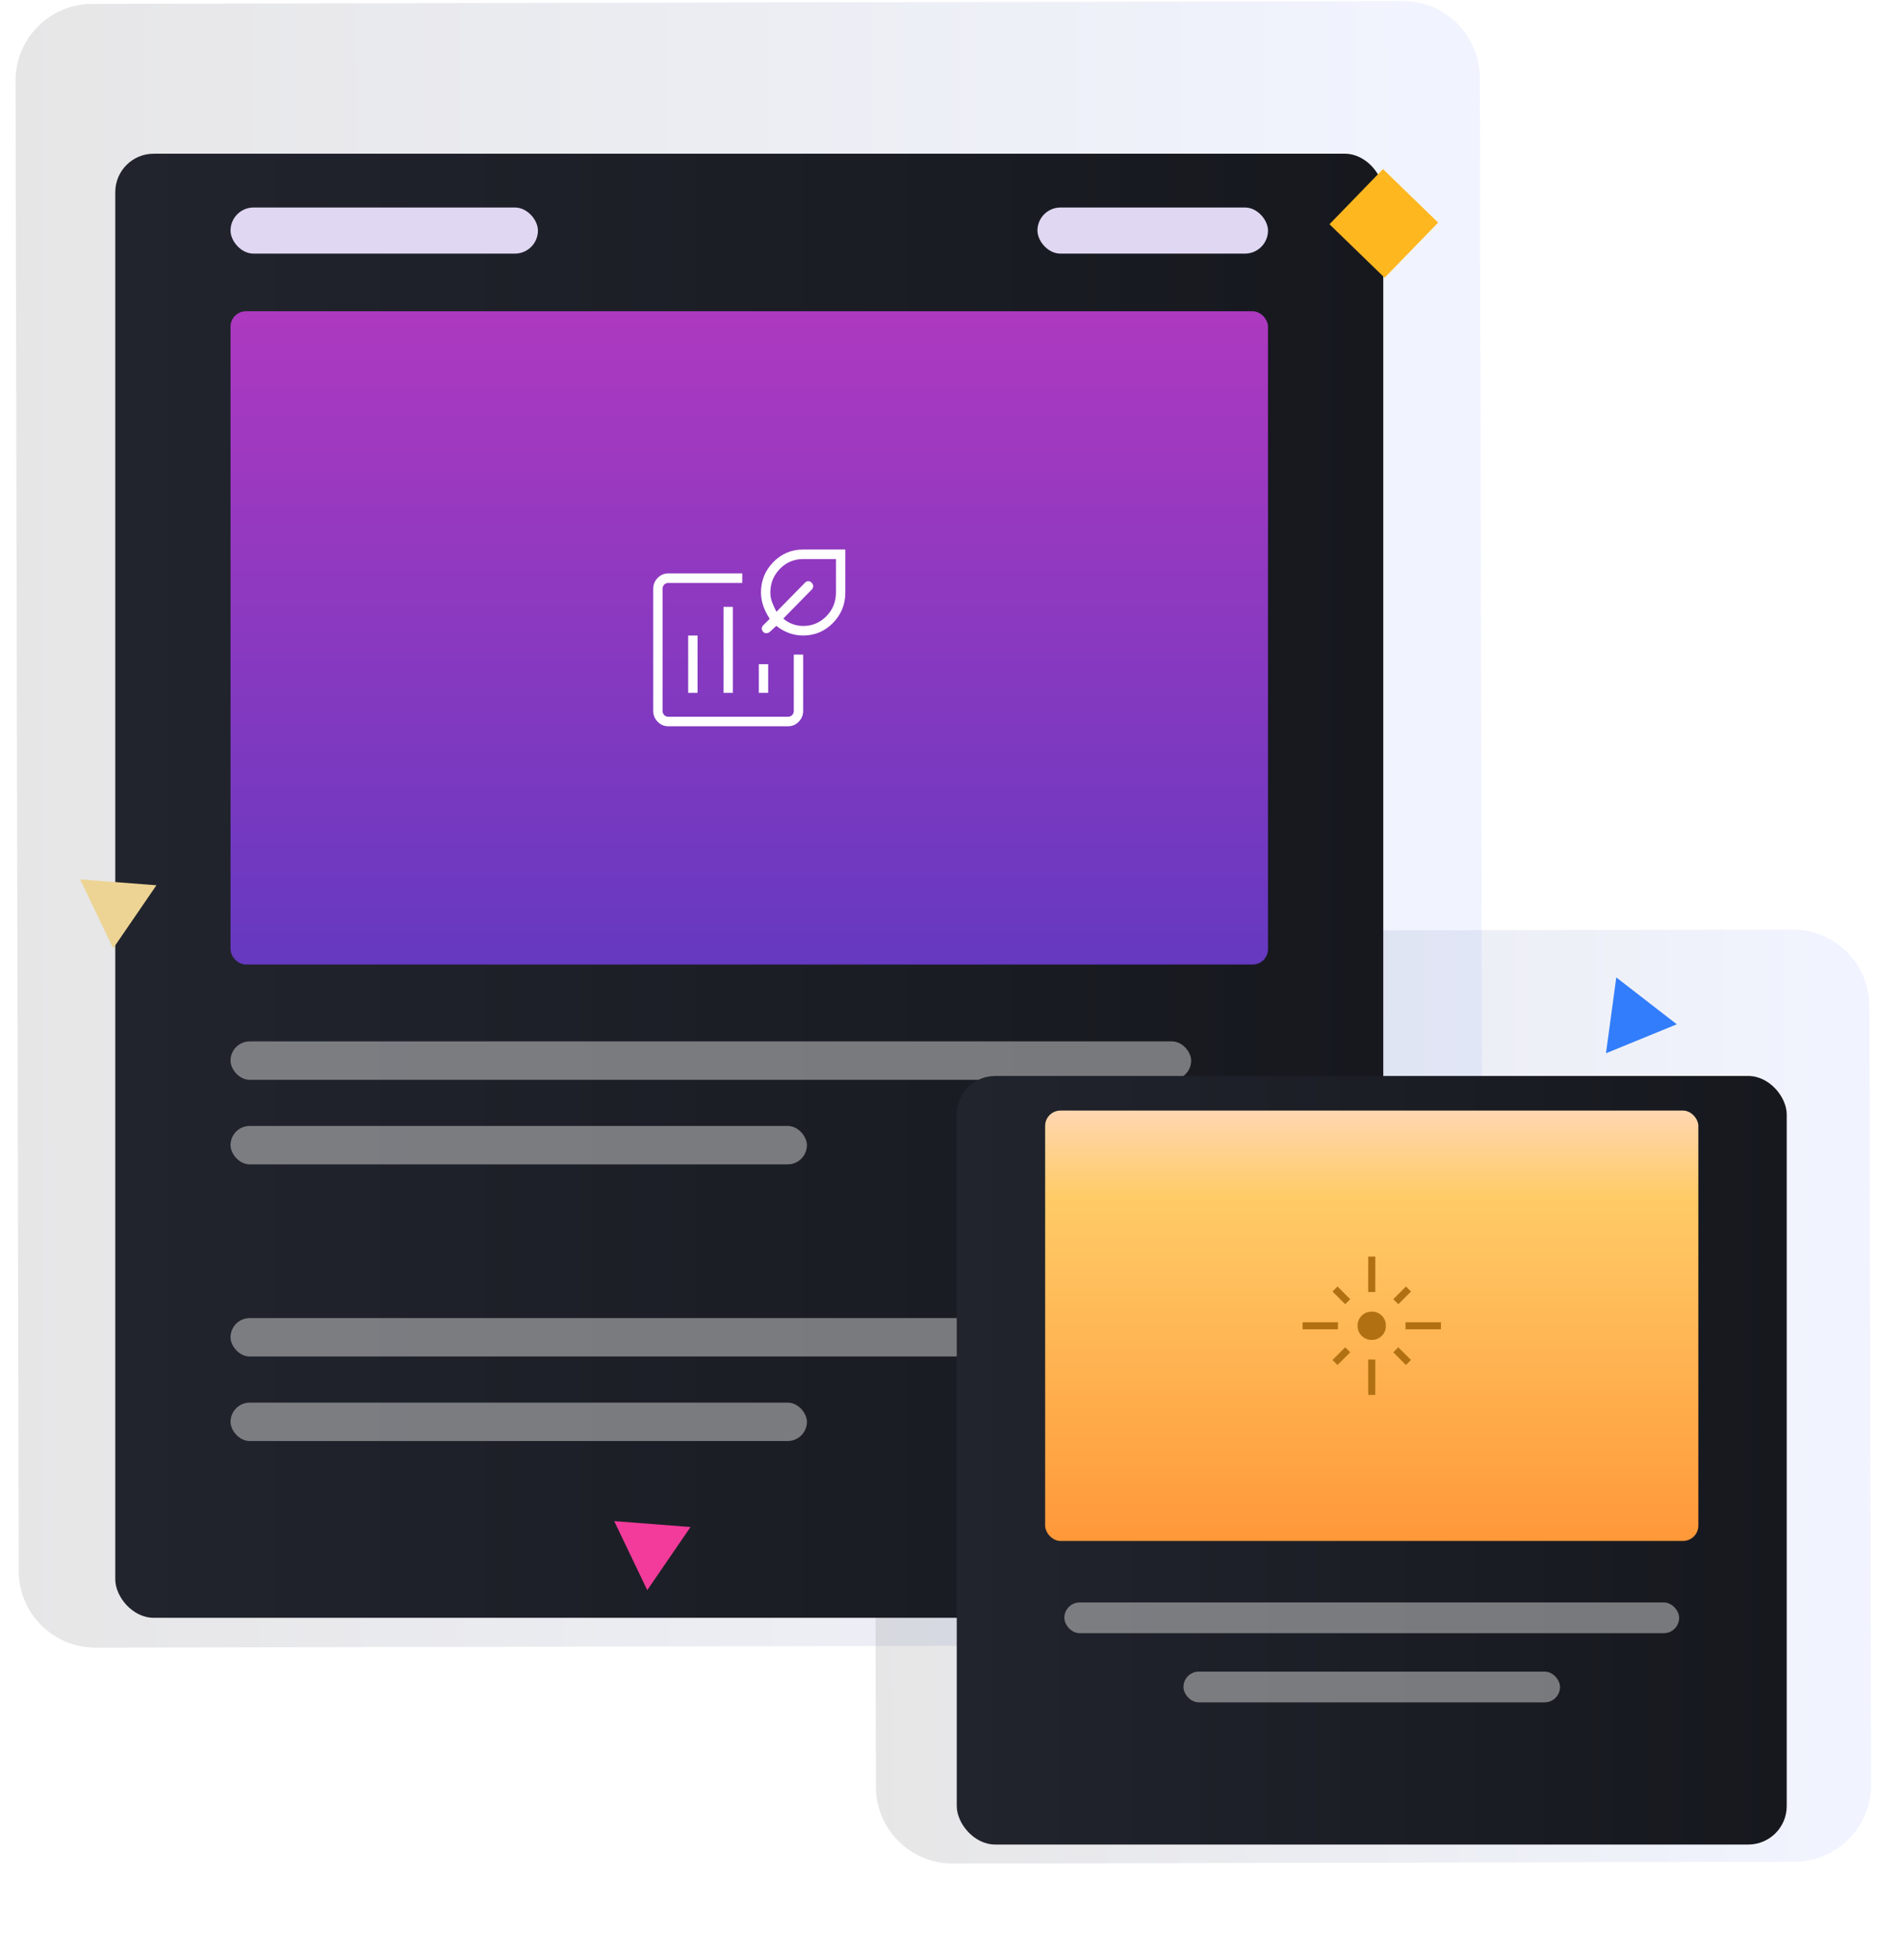 <svg width="495" height="510" viewBox="0 0 495 510" fill="none" xmlns="http://www.w3.org/2000/svg">
<path d="M466.478 241.875C477.523 241.851 486.497 250.786 486.52 261.832L486.954 464.446C486.978 475.491 478.042 484.465 466.997 484.489L248 484.957C236.954 484.981 227.981 476.046 227.957 465L227.524 262.386C227.5 251.341 236.435 242.367 247.481 242.343L466.478 241.875Z" fill="url(#paint0_linear_783_544)"/>
<path d="M365.085 0.274C376.13 0.25 385.104 9.185 385.127 20.231L385.957 408C385.981 419.046 377.046 428.019 366 428.043L24.915 428.773C13.869 428.796 4.896 419.861 4.872 408.816L4.042 21.046C4.019 10 12.954 1.027 24 1.003L365.085 0.274Z" fill="url(#paint1_linear_783_544)"/>
<g filter="url(#filter0_d_783_544)">
<rect x="29.999" y="24" width="330" height="381" rx="10" fill="url(#paint2_linear_783_544)"/>
</g>
<rect x="59.999" y="81" width="270" height="170" rx="4" fill="url(#paint3_linear_783_544)"/>
<rect opacity="0.5" x="59.999" y="271" width="250" height="10" rx="5" fill="#D9D9D9"/>
<rect opacity="0.5" x="59.999" y="343" width="250" height="10" rx="5" fill="#D9D9D9"/>
<rect opacity="0.5" x="59.999" y="293" width="150" height="10" rx="5" fill="#D9D9D9"/>
<rect opacity="0.5" x="59.999" y="365" width="150" height="10" rx="5" fill="#D9D9D9"/>
<rect x="59.999" y="54" width="80" height="12" rx="6" fill="#E0D7F2"/>
<rect x="329.999" y="66" width="60" height="12" rx="6" transform="rotate(-180 329.999 66)" fill="#E0D7F2"/>
<path d="M173.939 189C172.856 189 171.928 188.607 171.156 187.82C170.385 187.034 169.999 186.088 169.999 184.983V153.233C169.999 152.128 170.385 151.183 171.156 150.396C171.928 149.609 172.856 149.216 173.939 149.216H193.17V151.703H173.939C173.501 151.703 173.142 151.846 172.86 152.133C172.579 152.42 172.438 152.787 172.438 153.233V184.983C172.438 185.429 172.579 185.796 172.86 186.083C173.142 186.37 173.501 186.514 173.939 186.514H205.083C205.521 186.514 205.881 186.37 206.162 186.083C206.444 185.796 206.584 185.429 206.584 184.983V170.351H209.023V184.983C209.023 186.088 208.638 187.034 207.866 187.82C207.095 188.607 206.167 189 205.083 189H173.939ZM179.098 180.297H181.537V165.378H179.098V180.297ZM188.292 180.297H190.731V157.919H188.292V180.297ZM197.485 180.297H199.924V172.838H197.485V180.297ZM209.023 165.378C207.741 165.378 206.511 165.163 205.332 164.733C204.153 164.303 203.056 163.681 202.039 162.868L200.374 164.407C200.105 164.64 199.808 164.765 199.481 164.78C199.154 164.797 198.876 164.688 198.648 164.455C198.389 164.191 198.259 163.898 198.259 163.576C198.259 163.254 198.389 162.96 198.648 162.696L200.327 161.032C199.646 160.005 199.096 158.917 198.676 157.767C198.257 156.617 198.048 155.425 198.048 154.189C198.048 151.094 199.118 148.455 201.258 146.273C203.398 144.091 205.987 143 209.023 143H219.999V154.189C219.999 157.285 218.929 159.924 216.789 162.106C214.648 164.287 212.06 165.378 209.023 165.378ZM209.023 162.892C211.395 162.892 213.41 162.046 215.07 160.354C216.73 158.661 217.56 156.606 217.56 154.189V145.486H209.023C206.652 145.486 204.637 146.333 202.976 148.025C201.317 149.717 200.487 151.772 200.487 154.189C200.487 155.086 200.647 155.949 200.967 156.777C201.288 157.605 201.659 158.412 202.081 159.196L209.502 151.631C209.761 151.366 210.049 151.234 210.365 151.234C210.681 151.234 210.965 151.363 211.218 151.621C211.494 151.902 211.631 152.209 211.631 152.542C211.631 152.875 211.497 153.179 211.228 153.453L203.855 160.97C204.571 161.601 205.378 162.079 206.277 162.404C207.176 162.729 208.091 162.892 209.023 162.892Z" fill="white"/>
<g filter="url(#filter1_d_783_544)">
<rect x="248.999" y="264" width="216" height="200" rx="10" fill="url(#paint4_linear_783_544)"/>
</g>
<rect x="271.999" y="289" width="170" height="112" rx="4" fill="url(#paint5_linear_783_544)"/>
<rect opacity="0.5" x="276.999" y="417" width="160" height="8" rx="4" fill="#D9D9D9"/>
<rect opacity="0.5" x="307.999" y="435" width="98" height="8" rx="4" fill="#D9D9D9"/>
<path d="M338.999 345.921V344.079H348.212V345.921H338.999ZM350.09 339.395L346.787 336.092L348.091 334.788L351.394 338.091L350.09 339.395ZM356.078 336.213V327H357.92V336.213H356.078ZM363.908 339.395L362.604 338.091L365.907 334.788L367.211 336.092L363.908 339.395ZM365.786 345.921V344.079H374.999V345.921H365.786ZM356.999 348.685C355.96 348.685 355.086 348.331 354.377 347.622C353.668 346.913 353.314 346.039 353.314 345C353.314 343.961 353.668 343.087 354.377 342.378C355.086 341.669 355.96 341.315 356.999 341.315C358.039 341.315 358.912 341.669 359.621 342.378C360.33 343.087 360.684 343.961 360.684 345C360.684 346.039 360.33 346.913 359.621 347.622C358.912 348.331 358.039 348.685 356.999 348.685ZM365.907 355.212L362.604 351.909L363.908 350.605L367.211 353.908L365.907 355.212ZM348.091 355.212L346.787 353.908L350.09 350.605L351.394 351.909L348.091 355.212ZM356.078 363V353.787H357.92V363H356.078Z" fill="#B17112"/>
<path d="M420.642 254.356L436.393 266.548L417.959 274.093L420.642 254.356Z" fill="#327DFB"/>
<path d="M40.71 230.373L29.45 246.804L20.851 228.837L40.71 230.373Z" fill="#EDD494"/>
<path d="M179.71 397.373L168.45 413.804L159.851 395.837L179.71 397.373Z" fill="#F23B9A"/>
<rect x="359.924" y="44" width="20" height="20" transform="rotate(44.128 359.924 44)" fill="#FEB71F"/>
<defs>
<filter id="filter0_d_783_544" x="-0.001" y="10" width="390" height="441" filterUnits="userSpaceOnUse" color-interpolation-filters="sRGB">
<feFlood flood-opacity="0" result="BackgroundImageFix"/>
<feColorMatrix in="SourceAlpha" type="matrix" values="0 0 0 0 0 0 0 0 0 0 0 0 0 0 0 0 0 0 127 0" result="hardAlpha"/>
<feMorphology radius="10" operator="dilate" in="SourceAlpha" result="effect1_dropShadow_783_544"/>
<feOffset dy="16"/>
<feGaussianBlur stdDeviation="10"/>
<feComposite in2="hardAlpha" operator="out"/>
<feColorMatrix type="matrix" values="0 0 0 0 0.004 0 0 0 0 0.063 0 0 0 0 0.239 0 0 0 0.1 0"/>
<feBlend mode="normal" in2="BackgroundImageFix" result="effect1_dropShadow_783_544"/>
<feBlend mode="normal" in="SourceGraphic" in2="effect1_dropShadow_783_544" result="shape"/>
</filter>
<filter id="filter1_d_783_544" x="218.999" y="250" width="276" height="260" filterUnits="userSpaceOnUse" color-interpolation-filters="sRGB">
<feFlood flood-opacity="0" result="BackgroundImageFix"/>
<feColorMatrix in="SourceAlpha" type="matrix" values="0 0 0 0 0 0 0 0 0 0 0 0 0 0 0 0 0 0 127 0" result="hardAlpha"/>
<feMorphology radius="10" operator="dilate" in="SourceAlpha" result="effect1_dropShadow_783_544"/>
<feOffset dy="16"/>
<feGaussianBlur stdDeviation="10"/>
<feComposite in2="hardAlpha" operator="out"/>
<feColorMatrix type="matrix" values="0 0 0 0 0.004 0 0 0 0 0.063 0 0 0 0 0.239 0 0 0 0.1 0"/>
<feBlend mode="normal" in2="BackgroundImageFix" result="effect1_dropShadow_783_544"/>
<feBlend mode="normal" in="SourceGraphic" in2="effect1_dropShadow_783_544" result="shape"/>
</filter>
<linearGradient id="paint0_linear_783_544" x1="486.737" y1="363.139" x2="227.74" y2="363.693" gradientUnits="userSpaceOnUse">
<stop stop-color="#7A97FF" stop-opacity="0.102"/>
<stop offset="0.997" stop-color="#0E0C15" stop-opacity="0.102"/>
</linearGradient>
<linearGradient id="paint1_linear_783_544" x1="385.542" y1="214.115" x2="4.457" y2="214.931" gradientUnits="userSpaceOnUse">
<stop stop-color="#7A97FF" stop-opacity="0.102"/>
<stop offset="0.997" stop-color="#0E0C15" stop-opacity="0.102"/>
</linearGradient>
<linearGradient id="paint2_linear_783_544" x1="359.999" y1="214.5" x2="29.999" y2="214.5" gradientUnits="userSpaceOnUse">
<stop stop-color="#16181E"/>
<stop offset="1" stop-color="#21242D"/>
</linearGradient>
<linearGradient id="paint3_linear_783_544" x1="140.999" y1="81" x2="140.999" y2="251" gradientUnits="userSpaceOnUse">
<stop stop-color="#AD39C0"/>
<stop offset="1" stop-color="#6539C0"/>
</linearGradient>
<linearGradient id="paint4_linear_783_544" x1="464.999" y1="364" x2="248.999" y2="364" gradientUnits="userSpaceOnUse">
<stop stop-color="#16181E"/>
<stop offset="1" stop-color="#21242D"/>
</linearGradient>
<linearGradient id="paint5_linear_783_544" x1="322.999" y1="289" x2="322.999" y2="401" gradientUnits="userSpaceOnUse">
<stop stop-color="#FFD7B1"/>
<stop offset="0.2" stop-color="#FFCB67"/>
<stop offset="1" stop-color="#FF9839"/>
</linearGradient>
</defs>
</svg>
